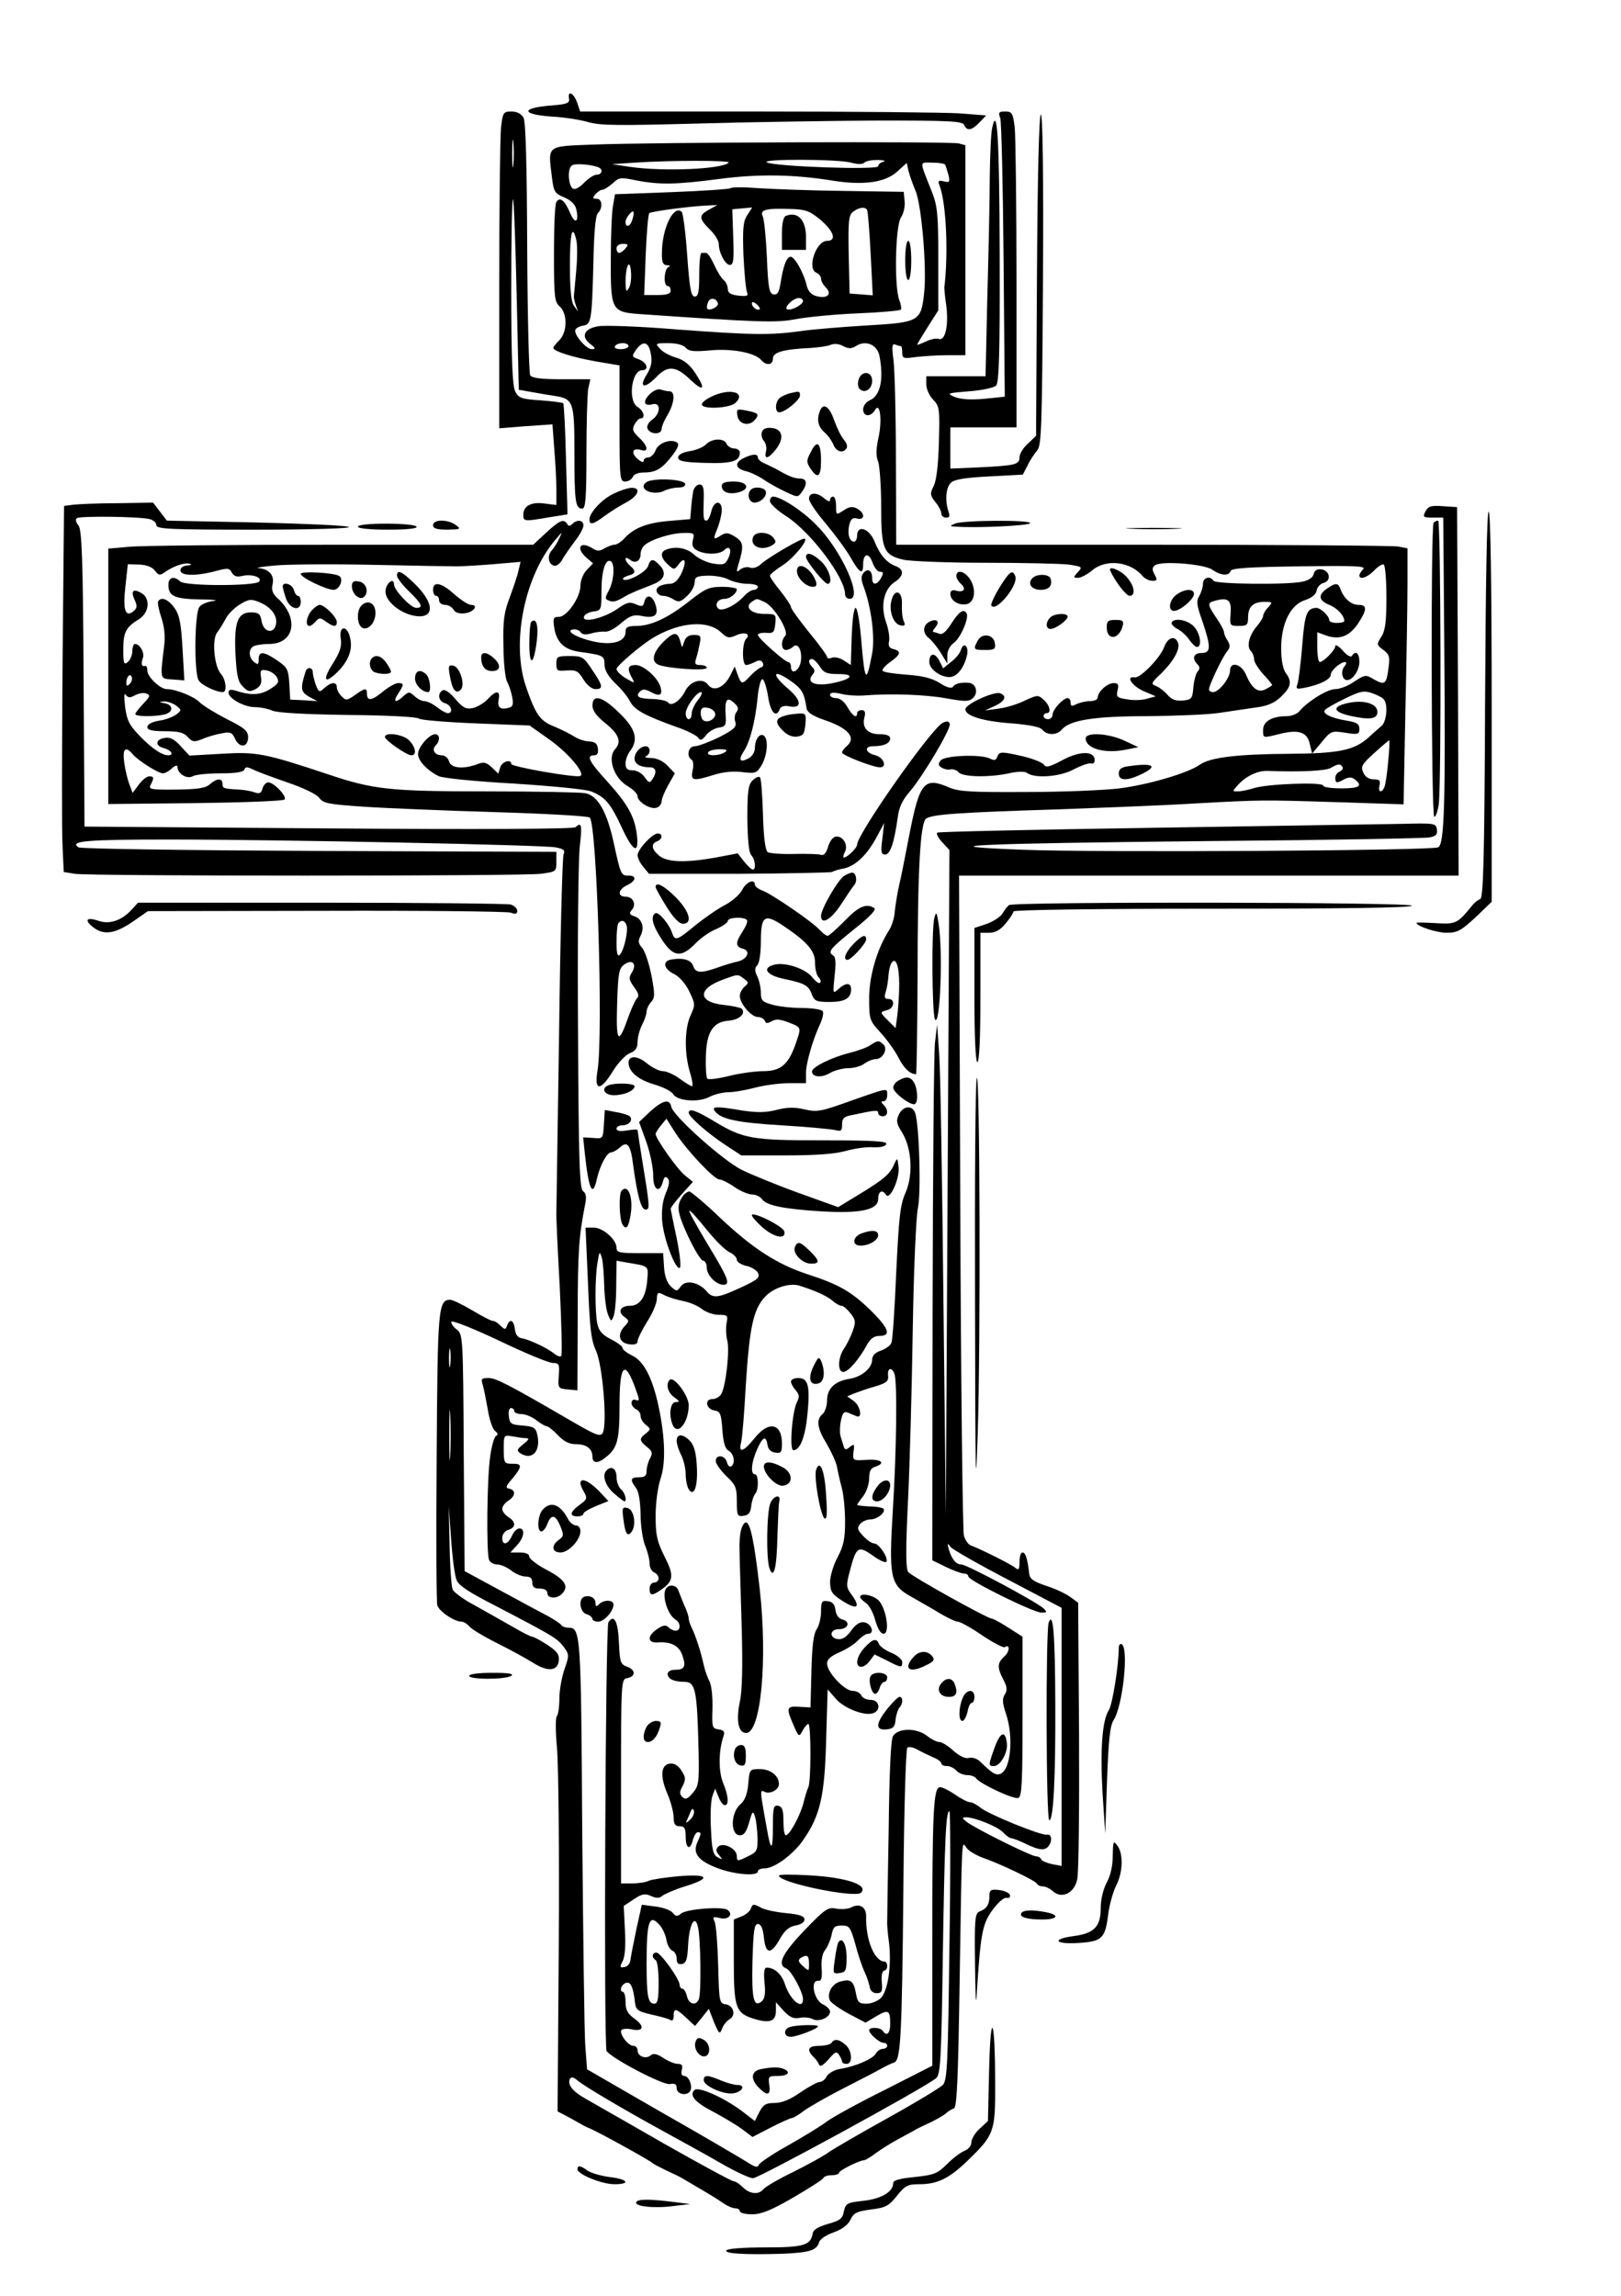 <?xml version="1.0" encoding="UTF-8" standalone="yes"?>
<svg version="1.0" xmlns="http://www.w3.org/2000/svg" width="404pt" height="572pt" viewBox="0 0 539 763" preserveAspectRatio="xMidYMid meet">
  <g transform="translate(0,763) scale(0.1,-0.1)" fill="#000000" stroke="none">
    <path d="M1892 7303 c3 -15 -7 -19 -59 -23 -103 -8 -101 -30 4 -37 37 -2 91
-10 118 -18 42 -12 103 -12 365 -5 173 5 442 9 598 10 242 0 283 -2 288 -15 9
-21 26 -18 51 9 l22 23 -91 7 c-50 3 -354 6 -675 6 l-584 0 -10 30 c-12 32
-32 42 -27 13z"/>
    <path d="M1666 7208 c-3 -29 -6 -266 -6 -527 l0 -474 88 7 89 6 6 -82 c4 -46
7 -106 7 -135 l0 -51 -40 5 c-44 6 -70 -8 -70 -38 0 -22 4 -22 85 -8 l62 10
-5 182 c-2 100 -7 184 -9 187 -3 3 -37 7 -76 10 -64 4 -73 8 -84 30 -9 18 -13
106 -13 334 0 170 2 307 6 304 3 -3 8 -147 12 -319 l7 -314 40 -7 c22 -4 57
-10 77 -13 65 -10 68 -18 68 -190 0 -161 3 -185 26 -185 11 0 14 33 14 184 0
101 3 198 6 215 l7 31 -96 0 c-66 0 -98 4 -104 13 -4 6 -9 197 -10 424 -1 282
-5 418 -12 432 -8 14 -22 21 -40 21 -27 0 -29 -3 -35 -52z m41 -125 c-2 -21
-4 -4 -4 37 0 41 2 58 4 38 2 -21 2 -55 0 -75z"/>
    <path d="M3326 7238 c4 -13 9 -226 11 -474 l4 -452 -68 -7 c-46 -4 -77 -2 -98
6 -29 12 -26 13 47 19 43 3 84 12 90 19 10 9 13 109 12 435 -1 392 -8 500 -25
421 -4 -16 -7 -91 -8 -165 0 -74 -4 -253 -8 -397 l-6 -263 -99 0 -98 0 0 -27
c0 -15 10 -38 23 -51 21 -22 22 -31 19 -140 -2 -75 -8 -127 -17 -146 -13 -26
-13 -31 5 -54 11 -13 20 -31 20 -38 0 -8 7 -14 16 -14 12 0 13 5 7 23 -11 34
-8 77 9 93 11 11 48 17 127 21 l112 6 16 31 c8 17 23 39 32 50 14 16 16 77 19
567 2 355 -1 549 -7 549 -6 0 -11 -192 -13 -534 l-3 -534 -27 -26 c-16 -14
-28 -34 -28 -45 0 -25 -14 -28 -137 -34 l-93 -4 0 68 0 69 110 0 110 0 0 473
c0 259 -3 496 -6 525 -6 47 -9 52 -32 52 -21 0 -23 -3 -16 -22z"/>
    <path d="M1970 7150 c-154 -6 -148 -1 -135 -107 6 -49 9 -55 40 -68 22 -9 37
-23 41 -39 10 -43 -3 -53 -20 -14 -18 43 -35 56 -46 37 -5 -7 -8 -84 -8 -172
0 -144 2 -160 19 -175 26 -23 26 -85 -1 -112 -11 -11 -20 -22 -20 -26 0 -11
68 -32 143 -45 l77 -13 0 -193 c0 -183 1 -193 19 -193 10 0 21 7 25 15 3 9 18
15 36 15 41 0 61 12 95 56 20 26 24 38 16 44 -22 13 -62 -2 -71 -26 -5 -13
-16 -24 -25 -24 -8 0 -15 -5 -15 -12 0 -6 -8 -3 -20 7 -23 21 -17 38 11 30 27
-9 24 13 -6 41 -21 20 -24 27 -15 44 6 11 15 20 20 20 17 0 11 25 -10 38 -33
20 -20 122 15 122 24 0 17 25 -10 36 -25 9 -25 10 -10 32 23 32 42 27 49 -13
5 -27 2 -44 -14 -70 -28 -45 -6 -48 35 -5 36 37 64 34 112 -13 43 -40 50 -30
16 22 -19 29 -38 45 -65 53 -21 6 -45 19 -54 30 -16 17 -15 18 28 18 28 0 50
-6 58 -15 10 -12 27 -14 81 -9 73 7 150 -8 170 -32 17 -20 39 -17 39 5 0 21
36 31 125 35 28 2 58 6 68 11 11 4 28 3 41 -5 18 -9 27 -9 43 1 32 20 69 4 77
-32 15 -77 4 -132 -30 -148 -14 -6 -24 -19 -24 -31 0 -25 25 -26 39 -3 17 31
25 -33 12 -91 -8 -37 -9 -61 -1 -80 5 -15 10 -83 10 -151 0 -141 8 -160 75
-175 22 -5 144 -10 271 -10 127 0 252 -3 278 -6 45 -7 46 -8 30 -25 -16 -18
-16 -19 1 -19 9 0 30 11 47 25 46 39 127 29 167 -19 8 -9 22 -16 33 -16 16 0
17 3 7 21 -9 17 -8 24 2 31 23 15 162 4 190 -15 28 -20 56 -22 61 -4 4 9 61
13 229 15 181 3 222 1 212 -9 -7 -7 -13 -17 -13 -21 0 -16 27 -7 50 17 12 13
27 22 31 19 5 -3 9 -52 9 -110 0 -81 -4 -110 -17 -130 -16 -25 -16 -27 7 -44
20 -15 22 -23 17 -59 -7 -55 -12 -59 -48 -39 -28 17 -30 16 -66 -7 -19 -14
-48 -25 -63 -25 -26 0 -91 -40 -119 -73 -7 -9 -26 -17 -42 -17 -49 0 -79 -17
-79 -45 0 -29 -2 -28 55 -14 63 16 92 6 100 -33 l8 -32 32 38 c30 37 33 38 78
31 43 -7 47 -5 47 13 0 16 -9 22 -42 27 -52 9 -81 23 -73 35 3 5 33 22 66 38
53 26 65 28 93 18 17 -6 34 -15 38 -21 14 -18 8 -74 -8 -87 -8 -7 -29 -25 -46
-41 -46 -40 -97 -51 -258 -52 -175 -1 -266 -12 -300 -36 -39 -28 -172 -67
-268 -79 -48 -6 -186 -12 -307 -12 -185 -1 -226 1 -259 15 -83 36 -98 18 -132
-155 -13 -68 -28 -145 -35 -173 -6 -27 -12 -66 -14 -86 -1 -19 -10 -47 -19
-61 -39 -60 -66 -151 -66 -225 0 -71 1 -75 39 -116 21 -23 48 -61 59 -83 18
-35 38 -54 58 -54 2 0 4 143 5 318 0 366 9 520 29 532 22 14 113 20 430 30
162 6 372 14 465 20 220 12 222 12 476 4 l216 -7 6 309 c4 170 7 361 7 425 l0
117 -31 6 c-17 3 -400 6 -850 6 l-819 0 -1 278 c0 152 -4 303 -8 335 -6 47 -5
57 7 52 7 -3 16 -5 18 -5 2 0 4 -10 4 -21 0 -20 4 -21 46 -15 26 3 73 6 105 6
l59 0 0 349 0 349 -22 6 c-27 7 -1025 4 -1218 -4z m453 -60 c-23 -22 -218 -30
-328 -14 l-60 9 75 5 c120 8 322 8 313 0z m407 0 c22 -6 38 -6 44 0 6 6 26 9
46 9 19 -1 27 -3 18 -6 -10 -2 -18 -9 -18 -15 0 -13 -347 -1 -370 13 -21 12
237 11 280 -1z m-837 -17 c13 -8 7 -23 -9 -23 -9 0 -27 -12 -41 -26 -13 -14
-29 -24 -36 -21 -17 5 -22 68 -5 78 12 8 72 2 91 -8z m1051 -76 c20 -45 38
-256 29 -338 -10 -97 -16 -100 -189 -110 -82 -5 -182 -13 -222 -19 -101 -14
-163 -13 -417 6 -121 10 -237 14 -257 10 -46 -8 -57 -34 -26 -58 18 -14 20
-18 6 -18 -19 0 -60 48 -55 64 2 6 13 12 25 14 28 4 30 16 35 204 2 106 7 162
15 170 17 17 15 48 -4 48 -14 0 -14 3 -4 15 7 8 17 15 23 15 6 0 21 10 34 21
21 20 26 21 79 10 77 -15 133 -14 277 5 129 17 249 15 377 -6 102 -16 173 -6
213 30 l32 29 6 -27 c4 -15 14 -44 23 -65z m99 86 c2 -5 7 -20 11 -35 5 -23 3
-25 -16 -20 -18 4 -20 2 -14 -14 22 -56 30 -223 16 -339 0 -5 2 -31 6 -57 9
-66 -2 -121 -24 -114 -9 3 -29 -1 -44 -9 -16 -7 -28 -12 -28 -10 0 3 16 29 35
59 l35 55 0 170 c0 150 -3 177 -21 223 -43 109 -43 98 1 98 21 0 41 -3 43 -7z
m-1227 -249 c4 -14 4 -61 0 -103 -4 -42 -7 -80 -8 -86 0 -5 3 -19 7 -30 l7
-20 -14 20 c-9 13 -13 57 -13 133 0 108 8 140 21 86z m174 -354 c0 -5 -12 -10
-26 -10 -14 0 -23 4 -19 10 3 6 15 10 26 10 10 0 19 -4 19 -10z m2526 -1379
c-3 -38 -9 -76 -12 -85 -9 -23 -23 -20 -17 4 4 16 0 20 -19 20 -16 0 -29 8
-35 23 -9 19 -5 27 36 64 25 23 48 42 50 43 2 0 1 -31 -3 -69z m-152 -20 c3
-5 -1 -11 -9 -15 -8 -3 -15 -12 -15 -21 0 -18 5 -19 31 -4 15 7 24 7 35 -2 26
-21 14 -29 -46 -29 -33 0 -60 4 -60 9 0 13 -185 6 -230 -8 -19 -6 -43 -11 -54
-11 -19 0 -19 0 0 21 27 30 67 49 101 47 108 -4 191 0 208 10 24 14 32 15 39
3z m-1474 -722 c0 -31 -3 -76 -6 -101 l-6 -45 -24 24 c-29 29 -29 29 -4 36 24
6 27 37 4 37 -12 0 -15 5 -9 23 4 12 8 36 9 52 1 17 5 36 10 44 14 23 26 -8
26 -70z"/>
    <path d="M2429 7005 c-4 -3 -92 -9 -195 -13 l-189 -7 -7 -40 c-4 -22 -7 -101
-7 -175 -1 -169 3 -176 91 -183 404 -28 459 -30 525 -17 38 7 130 16 205 19
75 3 139 9 143 12 3 4 1 18 -5 33 -17 45 -13 247 6 274 8 12 14 36 12 53 l-3
32 -195 3 c-107 1 -236 6 -285 9 -50 4 -93 4 -96 0z m-71 -71 c-35 -19 -35
-29 2 -66 17 -16 30 -38 30 -48 0 -30 22 -70 37 -70 12 0 14 18 11 93 l-3 92
33 3 33 3 -16 -25 c-14 -21 -16 -44 -13 -133 3 -60 8 -115 12 -124 5 -12 0
-14 -29 -11 -25 3 -35 9 -35 22 0 10 -6 23 -13 29 -8 6 -22 29 -32 51 -10 22
-22 40 -27 40 -4 0 -11 0 -15 0 -5 0 -8 -33 -8 -73 0 -57 -3 -72 -15 -72 -12
0 -17 26 -25 137 -5 75 -14 140 -18 144 -26 26 -65 -52 -66 -133 -1 -34 3 -43
17 -44 10 0 12 -3 5 -6 -15 -6 -18 -63 -3 -63 6 0 10 -7 10 -15 0 -11 -12 -15
-44 -15 l-44 0 5 133 c3 72 8 135 12 139 5 6 142 24 201 26 l25 1 -27 -15z
m370 -34 c45 -38 55 -70 22 -70 -37 0 -68 -94 -35 -106 8 -4 15 -12 15 -19 0
-8 7 -21 16 -30 22 -22 5 -38 -30 -29 -17 4 -28 15 -33 33 -10 45 -43 103 -56
98 -13 -4 -23 -32 -32 -90 -5 -29 -10 -37 -23 -35 -14 3 -18 21 -22 123 -3 66
-9 127 -14 137 -10 21 11 27 90 24 52 -1 66 -6 102 -36z m155 33 c3 -5 8 -70
12 -146 l7 -138 -38 3 -39 3 -3 130 c-2 113 0 131 15 142 19 15 40 17 46 6z
m-780 -31 c-6 -24 -23 -30 -23 -9 0 13 21 39 26 34 2 -2 1 -13 -3 -25z m-23
-97 c-7 -8 -16 -15 -21 -15 -5 0 -9 7 -9 15 0 9 9 15 21 15 18 0 19 -2 9 -15z
m11 -132 c-9 -15 -10 -11 -11 19 0 54 14 83 18 36 2 -21 -1 -46 -7 -55z m296
-50 c4 -11 -26 -27 -35 -19 -2 3 -2 12 2 21 6 18 27 16 33 -2z m283 7 c0 -12
-38 -32 -52 -28 -14 5 19 38 38 38 8 0 14 -4 14 -10z m-144 -27 c-7 -7 -26 7
-26 19 0 6 6 6 15 -2 9 -7 13 -15 11 -17z"/>
    <path d="M2613 6913 c-8 -3 -13 -25 -13 -59 l0 -54 40 0 40 0 0 43 c0 57 -28
86 -67 70z"/>
    <path d="M3010 6765 c0 -37 4 -65 10 -65 6 0 10 28 10 65 0 37 -4 65 -10 65
-6 0 -10 -28 -10 -65z"/>
    <path d="M2855 6369 c-4 -12 -2 -26 3 -31 17 -17 42 -1 42 27 0 32 -35 35 -45
4z"/>
    <path d="M2160 6320 c-24 -24 -19 -41 10 -33 28 7 27 -31 -1 -51 -13 -9 -19
-21 -16 -30 8 -20 47 -21 47 -1 0 8 9 29 20 47 23 39 26 78 6 78 -8 0 -21 3
-29 6 -9 3 -25 -4 -37 -16z"/>
    <path d="M2363 6311 c-18 -9 -31 -20 -29 -26 5 -16 95 -11 112 7 37 36 -22 50
-83 19z"/>
    <path d="M2625 6323 c-11 -3 -26 -10 -32 -15 -16 -13 -17 -48 -2 -48 19 0 69
41 69 56 0 15 -2 15 -35 7z"/>
    <path d="M2726 6264 c-11 -29 -6 -51 15 -70 12 -10 25 -29 30 -41 9 -24 33
-31 44 -12 4 5 0 18 -9 28 -9 10 -23 39 -32 64 -16 47 -37 61 -48 31z"/>
    <path d="M2452 6249 c4 -29 39 -37 58 -14 16 19 12 23 -29 31 -30 6 -33 5 -29
-17z"/>
    <path d="M2534 6196 c-4 -9 -1 -23 6 -31 7 -8 10 -24 7 -35 -7 -28 8 -25 33 7
28 36 23 67 -13 71 -18 2 -29 -2 -33 -12z"/>
    <path d="M2348 6154 c-9 -10 -34 -20 -55 -23 -24 -4 -38 -12 -38 -21 0 -12 18
-16 88 -18 90 -3 117 5 117 34 0 8 -9 14 -19 14 -10 0 -21 7 -25 15 -7 20 -48
19 -68 -1z"/>
    <path d="M2696 6128 c-15 -28 -15 -34 -1 -55 24 -36 35 -28 35 26 0 61 -13 72
-34 29z"/>
    <path d="M2473 6108 c-31 -15 -29 -34 5 -43 15 -3 43 -16 62 -29 19 -13 52
-31 74 -41 38 -18 39 -18 52 0 20 27 17 45 -6 45 -18 0 -37 7 -80 32 -8 4 -25
12 -37 18 -13 5 -23 14 -23 20 0 13 -18 12 -47 -2z"/>
    <path d="M2163 6033 c-13 -2 -23 -11 -23 -19 0 -19 43 -28 68 -15 12 6 33 11
47 11 17 0 25 5 23 13 -5 12 -74 19 -115 10z"/>
    <path d="M2400 6015 c0 -20 23 -29 55 -21 42 11 31 36 -15 36 -29 0 -40 -4
-40 -15z"/>
    <path d="M2305 5998 c-2 -13 -6 -39 -7 -58 l-3 -35 -70 -6 c-73 -6 -117 -23
-149 -58 -11 -12 -25 -21 -33 -21 -7 0 -22 -6 -33 -12 -16 -10 -24 -10 -40 0
-42 26 -57 1 -19 -32 l21 -18 -21 -22 c-12 -12 -21 -36 -21 -52 0 -39 -45
-104 -72 -104 -18 0 -20 -4 -15 -37 8 -48 34 -72 83 -79 80 -11 84 -13 84 -42
0 -19 12 -39 36 -63 20 -18 42 -46 49 -60 15 -29 52 -48 152 -84 36 -12 69
-29 74 -36 7 -11 13 -10 27 8 9 12 28 23 42 25 22 3 25 8 23 38 -4 55 4 66 27
45 15 -13 17 -21 9 -31 -6 -7 -8 -22 -4 -33 5 -17 -4 -25 -54 -51 -33 -16 -70
-30 -81 -30 -21 0 -29 -33 -10 -45 5 -3 7 -19 3 -35 -7 -35 0 -37 71 -15 31
10 67 13 95 9 43 -5 47 -4 64 24 19 34 23 87 6 98 -14 8 -29 -14 -29 -43 0
-12 -9 -27 -21 -33 -28 -16 -35 -6 -16 23 21 32 38 98 46 177 3 36 11 64 16
63 6 -1 14 -27 19 -58 8 -53 27 -73 39 -41 3 8 15 12 30 9 44 -9 44 18 -1 57
-57 48 -54 69 3 30 41 -28 49 -41 57 -94 2 -13 20 -25 57 -38 82 -27 110 -60
76 -88 -8 -7 -15 -16 -15 -21 0 -9 103 -49 126 -49 25 0 12 33 -15 40 -34 8
-39 30 -8 30 36 0 57 10 57 26 0 9 -12 14 -34 14 -41 0 -60 21 -52 55 5 18 2
25 -9 25 -8 0 -15 -4 -15 -10 0 -19 -15 -10 -32 20 -10 18 -25 30 -38 30 -11
0 -20 5 -20 11 0 8 12 9 38 3 20 -5 55 -7 77 -5 86 7 203 3 273 -10 63 -11 74
-11 88 2 18 18 9 48 -15 50 -27 2 -46 -3 -52 -13 -5 -7 -21 -3 -44 12 -27 17
-58 24 -111 28 -41 3 -77 8 -79 13 -3 4 8 17 25 29 35 25 38 36 11 43 -14 3
-18 11 -15 25 3 11 -1 40 -10 65 -19 55 -7 109 29 133 31 20 32 42 3 53 -30
11 -53 38 -71 84 -18 42 -57 54 -57 17 0 -11 -5 -20 -10 -20 -16 0 -23 27 -16
56 5 20 12 25 26 21 27 -7 26 19 0 33 -15 8 -26 7 -45 -6 -25 -16 -25 -16 -25
15 0 17 -4 31 -10 31 -5 0 -10 -5 -10 -12 0 -6 -7 -4 -18 5 -24 22 -52 22 -52
0 0 -10 25 -47 56 -83 30 -36 67 -86 82 -112 30 -53 42 -60 42 -24 0 38 19 41
31 7 6 -17 17 -31 25 -31 12 0 12 -4 4 -20 -14 -25 -30 -26 -30 -1 0 26 -15
34 -29 17 -8 -10 -8 -21 -1 -41 27 -70 40 -172 30 -226 -19 -101 -24 -96 -35
29 -5 68 -14 122 -20 122 -6 0 -11 -40 -13 -95 l-3 -95 -23 15 c-13 9 -31 13
-40 9 -9 -3 -16 -2 -16 3 0 5 -27 42 -60 82 -33 41 -60 78 -60 84 0 5 -16 29
-35 53 -19 23 -35 46 -35 51 0 4 19 20 43 35 37 24 89 88 71 88 -13 0 -118
-62 -141 -82 -13 -13 -29 -18 -39 -14 -9 3 -23 1 -32 -6 -13 -11 -14 -10 -8
12 20 65 19 78 -9 96 -22 14 -31 15 -46 6 -28 -18 -29 -15 -13 23 7 19 14 46
14 60 0 35 -27 32 -35 -5 -4 -16 -11 -30 -16 -30 -10 0 -11 8 -9 73 1 37 -2
47 -14 47 -9 0 -18 -10 -21 -22z m-1 -162 c-4 -18 -1 -27 14 -35 27 -15 75
-14 90 1 18 18 27 1 14 -26 -10 -22 -16 -24 -49 -19 -21 3 -49 16 -64 29 -24
23 -61 30 -93 18 -22 -8 -20 -27 5 -50 20 -18 21 -18 35 0 22 30 28 11 10 -29
-12 -24 -24 -35 -39 -35 -12 0 -28 -4 -36 -9 -16 -10 -6 -31 15 -31 8 0 23 -5
34 -12 16 -10 23 -9 45 12 14 13 25 33 25 45 0 17 6 21 41 22 23 1 54 -4 70
-12 15 -8 44 -15 64 -15 19 0 35 -4 35 -10 0 -5 -6 -10 -13 -10 -8 0 -22 -9
-33 -21 -28 -31 -74 -53 -86 -41 -13 13 -1 32 21 32 18 0 41 18 41 32 0 4 -22
8 -49 8 -43 0 -56 -6 -107 -46 -73 -58 -128 -83 -176 -84 -31 0 -38 -4 -38
-20 0 -29 -35 -43 -89 -35 -58 9 -115 37 -87 43 10 2 22 -2 26 -8 5 -9 17 -10
36 -5 16 5 37 7 47 6 10 -1 33 11 52 28 28 24 41 29 65 25 45 -10 60 0 51 32
-9 34 -30 43 -38 16 -4 -18 -8 -19 -29 -10 -20 9 -30 7 -62 -16 -46 -31 -118
-48 -110 -25 2 8 17 15 31 17 26 3 27 5 27 68 0 66 13 109 31 99 14 -9 11 -63
-6 -96 -14 -26 -14 -30 0 -35 15 -6 24 -3 55 15 8 5 26 13 40 19 14 5 38 15
53 21 36 14 44 37 22 61 -23 25 -32 25 -40 -1 -7 -21 -72 -55 -83 -44 -3 3 4
8 16 12 26 6 28 16 7 33 -8 7 -15 17 -15 22 0 6 6 5 15 -2 17 -14 35 -5 35 19
0 10 6 24 14 30 22 19 89 40 129 40 35 1 37 -1 31 -23z m239 -207 c31 -14 82
-98 68 -112 -15 -15 -14 -47 2 -47 7 0 18 5 23 10 17 17 32 -11 27 -47 -5 -33
-33 -48 -33 -18 0 8 -4 15 -9 15 -11 0 -101 80 -101 90 0 5 12 8 28 7 24 -2
27 2 30 31 3 31 2 32 -38 32 -43 0 -66 24 -39 41 17 11 14 11 42 -2z m-147
-99 c21 -20 27 -22 50 -12 29 14 52 6 35 -11 -14 -14 -14 -87 0 -87 6 0 19 5
29 10 13 7 21 7 26 -2 4 -7 2 -14 -6 -16 -8 -3 -24 -16 -37 -30 -26 -28 -28
-27 -41 8 l-9 25 -16 -32 c-21 -39 -55 -53 -73 -28 -18 24 -59 12 -76 -22 -16
-32 -46 -52 -56 -38 -4 6 -26 11 -50 12 -48 1 -61 8 -44 25 9 9 18 8 37 -2 29
-16 39 -10 31 18 -10 32 -57 72 -82 72 -26 0 -30 -11 -13 -42 11 -20 11 -20
-20 -2 -17 10 -31 24 -31 31 0 10 83 81 124 105 87 51 178 58 222 18z m330
-115 c13 -21 24 -25 62 -25 59 0 44 -18 -24 -31 -54 -10 -83 3 -63 28 9 10 9
17 1 25 -15 15 -15 28 -2 28 5 0 17 -11 26 -25z m-405 -111 c-12 -15 -21 -35
-21 -45 0 -11 -4 -19 -10 -19 -5 0 -10 8 -10 19 0 21 36 71 51 71 6 0 1 -12
-10 -26z m57 -45 c3 -17 -23 -33 -39 -23 -5 3 -9 14 -9 25 0 15 6 20 22 17 13
-2 24 -10 26 -19z m32 -129 c-20 -13 -63 -13 -55 0 3 6 21 10 38 10 24 0 28
-3 17 -10z"/>
    <path d="M2212 5503 c-39 -36 -49 -69 -25 -81 26 -13 163 -23 163 -11 0 5 -10
9 -21 9 -18 0 -20 4 -14 23 4 12 9 34 12 50 5 24 2 27 -20 27 -17 0 -27 -7
-32 -22 -7 -22 -7 -22 -12 -3 -9 35 -20 37 -51 8z"/>
    <path d="M2039 5989 c-39 -19 -79 -63 -79 -85 0 -20 12 -17 51 12 19 14 51 34
72 45 41 22 50 50 15 48 -13 -1 -39 -10 -59 -20z"/>
    <path d="M2497 6003 c-15 -14 -7 -43 12 -43 22 0 45 25 36 40 -7 11 -38 14
-48 3z"/>
    <path d="M2560 5965 c0 -8 24 -31 54 -50 81 -52 196 -204 196 -260 0 -8 7 -15
15 -15 46 0 -27 162 -111 246 -46 47 -118 94 -144 94 -5 0 -10 -7 -10 -15z"/>
    <path d="M244 5953 l-31 -4 -5 -523 c-2 -288 -3 -562 0 -609 l4 -85 37 -6 c48
-8 1482 -8 1549 0 51 7 52 7 52 40 l0 33 -788 3 c-433 2 -793 7 -801 12 -32
21 27 26 299 26 372 0 1243 -18 1287 -26 27 -5 33 -10 27 -23 -4 -9 -11 -277
-15 -596 -5 -319 -9 -587 -9 -595 -1 -8 4 -118 11 -243 6 -125 9 -231 5 -234
-3 -3 -14 0 -23 8 -24 19 -83 47 -108 51 -13 2 -21 12 -23 31 -4 30 -17 36
-26 11 -5 -14 -7 -14 -22 0 -8 9 -20 16 -26 16 -6 0 -36 16 -68 35 -32 19 -65
35 -73 35 -40 0 -42 -28 -45 -520 -2 -261 -1 -484 2 -495 5 -20 56 -55 81 -55
7 0 18 -7 26 -16 7 -9 49 -34 93 -56 44 -22 97 -51 119 -65 48 -30 81 -28 85
7 2 21 -5 31 -38 53 -23 15 -46 27 -50 27 -5 0 -35 15 -67 34 -32 18 -88 50
-124 70 -37 19 -70 44 -74 53 -4 10 -9 77 -10 148 l-3 130 8 -110 c4 -60 12
-122 18 -136 7 -19 41 -41 129 -86 192 -100 205 -108 227 -136 19 -26 19 -29
3 -75 -9 -26 -17 -70 -17 -97 0 -28 -4 -55 -9 -60 -4 -6 -4 -52 1 -105 5 -52
8 -346 6 -652 l-4 -556 31 -16 c16 -9 37 -20 45 -25 8 -5 22 -12 30 -15 27
-11 200 -106 210 -116 3 -3 23 -13 45 -24 22 -10 47 -22 55 -27 75 -44 109
-64 132 -80 15 -11 34 -19 43 -19 8 0 15 -4 15 -10 0 -5 18 -10 41 -10 30 0
63 13 137 56 53 31 99 60 100 65 2 5 15 9 28 9 13 0 24 4 24 8 0 8 69 42 84
42 4 0 22 11 39 24 18 13 50 33 72 45 22 12 47 25 55 30 8 5 33 17 55 27 22
11 45 24 52 31 7 6 18 13 25 15 10 4 14 100 19 429 8 496 6 459 23 437 7 -10
31 -24 52 -32 63 -22 179 -78 182 -87 2 -5 11 -9 20 -9 8 0 23 -7 33 -16 30
-27 72 -6 81 40 5 21 7 237 6 479 l-3 440 -26 19 c-15 11 -51 28 -80 37 -44
15 -55 23 -57 42 -5 47 -12 69 -22 69 -6 0 -10 -14 -10 -31 0 -26 -3 -29 -14
-20 -14 12 -119 64 -147 74 -9 3 -20 18 -24 34 -4 15 -10 515 -12 1111 l-4
1082 830 0 831 0 -2 613 -3 612 -47 3 c-39 3 -49 0 -58 -17 -10 -19 -8 -21 24
-21 l35 0 3 -377 c5 -576 1 -709 -20 -719 -24 -11 -1126 -18 -1382 -8 -340 13
-156 21 635 29 379 3 703 9 718 12 22 4 27 10 25 26 -3 21 -7 22 -118 19 -63
-1 -434 -7 -825 -13 -390 -6 -713 -13 -718 -16 -5 -3 2 -17 16 -32 l24 -26 -6
-1105 -6 -1105 -8 715 c-4 393 -10 760 -14 815 l-7 100 -7 -60 c-4 -33 -7
-434 -8 -891 l-1 -830 45 -22 c25 -12 52 -22 60 -22 8 0 15 -4 15 -10 0 -13
217 -120 243 -120 19 0 19 2 7 14 -22 21 -255 146 -273 146 -18 0 -32 17 -42
50 -6 22 -5 23 6 8 8 -9 94 -58 192 -109 l177 -93 0 -429 0 -429 -32 6 c-18 4
-34 11 -36 16 -2 6 -10 10 -17 10 -16 0 -201 92 -230 114 -16 12 -17 15 -4 16
29 0 107 -31 125 -51 9 -10 22 -19 27 -19 6 0 31 -10 55 -22 33 -15 49 -18 61
-11 20 13 22 49 2 45 -18 -4 -190 66 -220 89 -13 11 -29 19 -36 19 -7 0 -29
11 -49 25 -20 14 -43 25 -50 25 -22 0 -26 -74 -26 -509 l0 -417 -157 -80 c-87
-43 -174 -91 -193 -105 -19 -15 -77 -50 -128 -79 -52 -29 -96 -58 -99 -66 -4
-10 -13 -7 -41 11 -21 13 -148 88 -284 165 l-246 142 -6 81 c-3 45 -7 366 -10
713 -4 656 -5 674 -46 674 -10 0 -21 4 -24 9 -3 5 -23 18 -43 29 -21 11 -92
49 -158 85 l-120 65 -3 393 c-2 388 -3 394 -23 410 -12 9 -20 21 -18 26 2 6
74 -23 159 -63 85 -41 165 -74 178 -74 21 0 23 -4 20 -42 -3 -42 -2 -43 30
-46 l32 -3 1 243 c0 221 4 270 25 377 5 23 2 36 -7 42 -12 7 -15 101 -17 542
-2 293 1 565 6 605 8 70 6 82 -14 63 -5 -6 -314 -8 -821 -4 l-812 6 -3 492
c-2 403 -6 495 -17 509 -8 9 -11 20 -6 24 8 8 207 6 243 -3 12 -3 22 -12 22
-20 0 -13 45 -15 328 -15 181 0 320 4 312 9 -8 5 -148 11 -310 15 l-295 6 -23
30 -23 30 -117 -2 c-64 0 -131 -3 -148 -5z m1253 -2860 c-2 -16 -4 -5 -4 22 0
28 2 40 4 28 2 -13 2 -35 0 -50z m0 -300 c-2 -38 -3 -7 -3 67 0 74 1 105 3 68
2 -38 2 -98 0 -135z m1660 -1629 c-5 -392 -7 -448 -22 -464 -9 -9 -91 -59
-183 -110 -92 -51 -180 -102 -197 -114 -16 -12 -69 -41 -117 -65 -48 -23 -92
-49 -99 -57 -16 -20 -46 -17 -69 6 -11 11 -25 20 -31 20 -6 0 -111 57 -233
126 -121 70 -240 137 -262 150 -42 24 -59 47 -48 66 4 5 13 3 23 -6 20 -18
150 -95 287 -170 55 -30 140 -77 189 -105 48 -28 97 -51 109 -51 19 0 566 298
608 332 15 12 18 53 23 408 6 385 10 480 22 480 3 0 4 -201 0 -446z"/>
    <path d="M4938 5288 c-2 -517 -6 -642 -16 -646 -7 -2 -18 -11 -25 -19 -51 -63
-55 -65 -123 -61 -35 2 -64 3 -64 1 0 -11 67 -33 100 -33 36 0 48 7 96 51 l54
52 0 648 c0 414 -4 649 -10 649 -6 0 -10 -235 -12 -642z"/>
    <path d="M1440 5885 c0 -11 12 -15 48 -15 43 1 46 2 28 15 -26 20 -76 20 -76
0z"/>
    <path d="M1816 5860 l-43 -40 -639 0 c-352 0 -669 -3 -706 -7 l-68 -6 0 -424
0 -425 289 3 c159 2 293 7 297 12 10 9 -35 57 -54 57 -7 0 -16 -9 -19 -20 -4
-16 -10 -19 -27 -13 -11 4 -34 8 -51 9 -53 3 -55 4 -55 19 0 20 -19 19 -42 -1
-13 -13 -40 -17 -112 -18 -85 -1 -93 1 -85 16 12 23 11 28 -5 28 -8 0 -23 -12
-34 -27 l-21 -28 -11 29 c-6 16 -14 49 -17 73 -6 45 4 55 28 27 17 -21 85 -64
101 -64 6 0 20 7 30 17 10 9 18 11 18 5 0 -23 31 -42 50 -32 10 6 52 10 94 10
50 0 76 4 79 13 3 9 9 9 28 0 13 -7 65 -26 114 -43 53 -18 97 -39 106 -51 14
-19 31 -22 150 -30 74 -5 270 -13 437 -18 169 -5 308 -13 313 -18 24 -24 45
-721 26 -840 -12 -70 9 -71 51 -3 17 28 43 55 57 60 18 7 25 17 25 37 0 16 7
41 15 57 8 15 15 35 15 44 0 8 7 23 15 32 13 14 13 25 1 89 -8 39 -21 80 -31
91 -13 15 -14 23 -5 40 14 27 5 57 -21 65 -16 5 -18 10 -8 21 16 19 4 44 -21
44 -28 0 -25 24 5 38 30 14 33 32 6 32 -26 0 -27 2 -50 108 -23 105 -53 158
-95 166 -15 3 -163 6 -328 6 -321 0 -377 6 -528 57 -210 70 -238 75 -353 68
l-107 -6 -29 31 c-19 22 -36 31 -51 28 -33 -4 -36 -26 -6 -34 25 -6 37 -24 15
-24 -20 0 -55 23 -95 65 -34 35 -42 51 -48 96 -4 33 -3 49 2 40 8 -10 14 -11
32 -1 12 6 29 9 37 5 14 -5 12 -10 -10 -33 -15 -16 -27 -31 -27 -35 0 -9 67
-9 98 -1 29 8 29 31 0 37 -21 4 -21 4 -2 6 11 0 29 -6 40 -14 18 -15 18 -15 1
-29 -11 -8 -36 -18 -58 -21 -24 -4 -39 -12 -39 -21 0 -10 15 -14 58 -14 45 0
63 -4 76 -19 16 -17 21 -18 49 -7 18 8 47 16 65 19 28 6 34 3 44 -19 15 -31
43 -28 43 6 0 21 -12 31 -70 60 -39 20 -80 45 -92 57 -19 19 -79 43 -109 43
-21 0 -64 41 -64 61 0 10 -3 18 -7 16 -12 -3 -15 6 -8 26 7 17 -10 47 -26 47
-5 0 -9 -11 -9 -24 0 -13 -7 -29 -15 -36 -13 -11 -15 -5 -15 42 0 58 9 74 53
101 34 22 38 70 6 87 -27 15 -35 6 -21 -24 9 -19 8 -27 -4 -37 -27 -22 -36 3
-27 82 l8 74 38 -1 c24 -1 43 -8 52 -20 12 -16 17 -17 32 -6 30 21 66 33 82
29 10 -3 8 -5 -6 -6 -13 -1 -23 -7 -23 -16 0 -19 51 -20 116 -3 41 11 47 11
55 -5 7 -12 17 -15 34 -11 32 8 70 -5 56 -19 -15 -15 -247 -15 -262 1 -20 19
-39 14 -39 -11 0 -38 19 -47 105 -49 44 0 64 -3 45 -5 -19 -2 -41 -11 -47 -20
-16 -20 -18 -215 -3 -243 8 -16 58 -40 81 -40 15 0 10 42 -6 60 -23 25 -31
116 -13 138 7 9 20 30 28 45 7 15 29 37 47 48 29 18 38 19 63 9 40 -16 62 -44
58 -72 -5 -36 -41 -31 -48 7 -4 25 -10 30 -35 30 -45 0 -57 -32 -52 -139 4
-71 8 -92 25 -108 16 -17 23 -18 42 -8 16 9 21 19 18 39 -4 24 -1 27 19 23 13
-2 28 -13 34 -23 8 -16 4 -22 -23 -39 -32 -20 -63 -22 -115 -5 -17 5 -23 3
-23 -7 0 -19 52 -48 88 -48 17 0 43 -5 59 -12 18 -7 110 -12 251 -14 124 -1
228 -6 235 -12 6 -5 92 -12 190 -16 l178 -7 62 -44 c65 -45 126 -117 106 -124
-18 -6 -229 31 -229 40 0 18 -32 8 -37 -12 l-6 -20 -22 21 c-18 17 -27 19 -49
10 -46 -17 -87 -13 -93 10 -3 11 -14 20 -24 20 -23 0 -35 18 -20 33 15 15 14
37 -2 37 -20 0 -57 -43 -57 -66 0 -22 30 -54 68 -73 12 -7 124 -18 250 -25
125 -8 240 -19 257 -26 47 -18 65 -40 101 -117 38 -83 59 -95 52 -30 -7 62
-30 104 -98 179 -62 68 -72 88 -44 88 10 0 14 7 12 23 -2 16 -10 22 -28 23
-14 0 -36 7 -50 16 -14 9 -44 24 -68 34 -46 18 -61 39 -93 132 -50 146 -5 369
99 490 23 27 23 27 11 2 -6 -14 -18 -32 -26 -41 -15 -18 -8 -49 13 -49 7 0 19
10 25 23 7 12 25 38 40 58 16 20 29 44 29 53 0 18 -21 21 -37 5 -8 -8 -13 -8
-17 0 -12 18 -24 13 -70 -29z m-296 -112 c14 0 67 3 118 7 l93 8 -7 -29 c-3
-16 -17 -56 -29 -89 -19 -49 -23 -78 -21 -160 0 -55 6 -109 12 -120 6 -11 14
-34 17 -51 5 -25 2 -33 -11 -36 -28 -8 -39 1 -34 27 6 32 -8 32 -37 1 -12 -13
-35 -26 -49 -29 -22 -5 -33 1 -58 30 -18 22 -35 33 -42 29 -19 -11 -14 -37 8
-43 21 -6 28 -33 9 -33 -6 0 -22 9 -36 20 -14 11 -33 20 -41 20 -9 0 -24 7
-34 17 -17 15 -19 15 -36 0 -27 -25 -37 -21 -18 8 20 31 20 35 -1 35 -10 -1
-33 -14 -52 -30 -35 -29 -51 -31 -51 -4 0 19 -7 18 -40 -6 -26 -18 -30 -19
-44 -4 -9 8 -16 22 -16 30 0 19 -19 18 -41 -2 -17 -16 -19 -15 -29 10 -5 15
-10 34 -10 42 0 17 -19 19 -24 2 -18 -56 -16 -67 11 -83 l28 -15 -45 3 -45 2
-3 52 c-3 48 -6 55 -40 78 -45 31 -62 32 -62 4 0 -18 -2 -19 -15 -9 -20 16
-19 46 1 54 9 3 30 6 48 6 86 0 102 87 27 154 -14 13 -19 26 -15 43 8 30 -11
52 -45 55 -14 1 10 5 54 9 44 4 193 5 330 2 138 -3 261 -5 275 -5z m-1089
-391 c-8 -8 -11 -7 -11 4 0 20 13 34 18 19 3 -7 -1 -17 -7 -23z m1652 -801 c7
-18 -8 -85 -22 -99 -8 -8 -11 5 -11 44 0 31 3 59 7 62 10 11 20 8 26 -7z m18
-158 c-11 -18 -10 -24 7 -48 15 -20 18 -30 10 -38 -6 -6 -19 -35 -29 -63 -33
-94 -41 -85 -37 43 3 103 6 119 23 132 27 20 44 3 26 -26z"/>
    <path d="M1000 5723 c0 -12 85 -53 109 -53 20 0 35 36 19 46 -17 11 -128 17
-128 7z"/>
    <path d="M1320 5717 c0 -7 18 -31 40 -52 43 -42 49 -55 24 -55 -18 0 -74 59
-74 78 0 24 -25 6 -28 -20 -4 -32 44 -74 94 -84 70 -13 71 40 3 106 -43 42
-59 49 -59 27z"/>
    <path d="M1170 5682 c0 -26 27 -49 41 -35 17 17 6 48 -19 51 -16 3 -22 -2 -22
-16z"/>
    <path d="M940 5681 c0 -4 5 -22 11 -40 13 -36 49 -44 49 -11 0 11 -4 20 -9 20
-5 0 -11 9 -14 20 -5 19 -37 29 -37 11z"/>
    <path d="M1440 5670 c0 -11 5 -20 10 -20 6 0 10 -7 10 -15 0 -8 9 -15 20 -15
10 0 23 -7 28 -16 6 -10 19 -14 37 -12 30 3 48 28 21 28 -9 0 -33 16 -55 35
-43 39 -71 45 -71 15z"/>
    <path d="M1202 5618 c-18 -18 -15 -67 4 -75 22 -8 46 24 42 57 -3 28 -27 37
-46 18z"/>
    <path d="M1037 5602 c-18 -20 -23 -52 -8 -52 5 0 14 7 21 15 11 13 15 13 33 0
26 -19 37 -19 37 -2 0 16 -41 57 -57 57 -5 0 -17 -8 -26 -18z"/>
    <path d="M1133 5508 c4 -25 -2 -44 -25 -81 -35 -54 -31 -72 8 -36 40 37 57 77
49 115 -8 47 -39 48 -32 2z"/>
    <path d="M1600 5446 c0 -30 13 -46 36 -46 29 0 31 20 6 43 -23 21 -42 22 -42
3z"/>
    <path d="M1237 5443 c-13 -12 -7 -41 9 -47 22 -8 54 -7 54 2 0 4 -7 18 -16 30
-15 22 -35 28 -47 15z"/>
    <path d="M1496 5383 c8 -46 20 -61 36 -45 16 16 -3 76 -25 80 -16 3 -17 -1
-11 -35z"/>
    <path d="M1380 5375 c0 -21 24 -45 44 -45 11 0 6 46 -6 58 -20 20 -38 14 -38
-13z"/>
    <path d="M3175 5890 c-18 -8 -18 -9 5 -10 64 -5 236 3 245 11 12 12 -223 11
-250 -1z"/>
    <path d="M4767 5893 c-10 -10 -8 -971 2 -977 4 -3 11 15 15 41 9 69 7 943 -2
943 -5 0 -12 -3 -15 -7z"/>
    <path d="M1190 5880 c0 -6 40 -10 101 -10 64 0 98 4 94 10 -3 6 -48 10 -101
10 -56 0 -94 -4 -94 -10z"/>
    <path d="M3763 5873 c43 -2 110 -2 150 0 40 1 5 3 -78 3 -82 0 -115 -2 -72 -3z"/>
    <path d="M2504 5845 c-12 -31 30 -48 65 -26 12 8 12 12 2 25 -17 20 -60 21
-67 1z"/>
    <path d="M2680 5779 c0 -13 61 -89 72 -89 19 0 6 48 -20 73 -29 28 -52 35 -52
16z"/>
    <path d="M2650 5732 c0 -23 30 -52 53 -52 11 0 14 5 10 18 -16 45 -63 70 -63
34z"/>
    <path d="M3692 5733 c17 -37 53 -83 64 -83 22 0 16 35 -11 64 -21 23 -62 38
-53 19z"/>
    <path d="M4368 5722 c-3 -12 -18 -21 -38 -25 -52 -11 -288 -8 -295 3 -11 18
-35 11 -35 -10 0 -11 -6 -29 -12 -40 -11 -17 -9 -31 10 -84 29 -86 29 -106 -3
-106 -26 0 -33 -18 -13 -38 8 -8 8 -15 0 -24 -6 -7 -12 -31 -14 -53 -3 -37 -6
-40 -35 -43 -23 -2 -37 3 -50 18 -10 12 -27 25 -38 30 -19 7 -18 10 15 41 42
41 65 82 57 103 -10 26 -34 18 -46 -14 -12 -35 -80 -105 -98 -101 -31 5 -9
-28 28 -45 l42 -18 -29 -8 c-16 -5 -46 -6 -66 -2 -34 5 -37 8 -32 30 5 19 2
24 -13 24 -21 0 -53 -29 -53 -48 0 -7 -12 -12 -26 -12 -14 0 -34 -5 -45 -10
-15 -8 -19 -7 -19 5 0 8 -4 15 -10 15 -15 0 -50 -38 -50 -55 0 -8 -7 -15 -15
-15 -8 0 -15 5 -15 10 0 6 5 10 10 10 17 0 11 26 -10 45 -18 16 -21 16 -62 -3
-24 -12 -63 -24 -88 -27 l-45 -6 33 15 c34 16 41 33 18 42 -20 8 -116 -36
-116 -53 0 -22 57 -40 155 -47 60 -5 94 -12 101 -21 15 -19 48 -19 64 0 27 32
108 45 284 45 94 1 203 5 241 11 39 6 94 14 122 18 38 5 61 15 83 36 33 32 37
50 15 79 -9 13 -15 43 -15 81 0 83 31 146 80 161 23 8 36 19 38 32 2 11 12 22
23 25 27 7 21 41 -7 45 -14 2 -23 -3 -26 -16z m-276 -129 c-3 -42 -3 -43 27
-43 27 0 31 3 31 28 0 36 17 52 54 52 28 0 28 -1 13 -18 -10 -10 -17 -23 -17
-29 0 -5 -9 -20 -20 -33 -26 -30 -36 -68 -21 -83 6 -6 11 -19 11 -28 0 -9 14
-31 30 -49 17 -18 30 -34 30 -36 0 -2 -9 -8 -21 -14 -25 -14 -46 1 -66 48 -15
36 -53 46 -53 13 0 -24 -37 -71 -56 -71 -8 0 -14 4 -14 9 0 14 45 108 60 126
11 13 11 21 2 36 -7 10 -12 23 -12 28 0 6 -11 27 -25 47 -30 44 -31 51 -7 57
45 13 57 4 54 -40z"/>
    <path d="M3180 5716 c0 -7 7 -19 15 -26 19 -16 10 -30 -15 -23 -13 4 -20 0
-20 -10 0 -22 26 -39 52 -35 29 4 36 49 13 84 -17 26 -45 33 -45 10z"/>
    <path d="M3323 5677 c-17 -28 -29 -55 -27 -59 15 -25 91 68 80 97 -9 24 -19
17 -53 -38z"/>
    <path d="M3433 5709 c-18 -18 -3 -39 27 -39 28 0 41 14 33 38 -6 15 -45 16
-60 1z"/>
    <path d="M4412 5674 c-30 -21 -28 -39 8 -54 27 -11 50 -36 50 -54 0 -3 -11 -6
-25 -6 -14 0 -25 4 -25 9 0 14 -29 41 -43 41 -32 -1 -39 -20 -47 -126 -5 -60
-12 -117 -16 -128 -6 -16 -3 -17 27 -11 49 10 84 28 84 43 0 14 32 42 48 42 5
0 4 -7 -3 -15 -13 -16 -7 -45 9 -45 19 0 41 32 41 61 0 29 -13 39 -25 19 -3
-5 -17 2 -30 18 -14 15 -25 22 -25 15 0 -13 -39 -53 -52 -53 -4 0 -8 22 -8 49
l0 50 30 -11 c44 -15 76 -3 105 39 31 47 32 63 2 63 -25 0 -49 22 -60 53 -8
21 -16 21 -45 1z"/>
    <path d="M3912 5654 c-24 -17 -30 -54 -8 -54 20 0 66 39 66 56 0 19 -30 18
-58 -2z"/>
    <path d="M2964 5634 c-9 -35 7 -78 30 -82 15 -3 17 0 11 14 -5 11 -7 36 -6 57
2 44 -25 53 -35 11z"/>
    <path d="M526 5632 c-3 -5 2 -28 10 -53 10 -29 14 -61 10 -94 -14 -116 -15
-110 28 -113 l39 -3 -6 105 c-5 86 -10 112 -27 136 -21 29 -44 38 -54 22z"/>
    <path d="M3164 5559 c-17 -27 -30 -39 -40 -35 -9 3 -18 6 -21 6 -3 0 0 7 7 15
15 18 7 30 -15 21 -26 -10 -30 -38 -7 -56 11 -9 30 -32 41 -51 l21 -34 0 27
c0 16 9 33 22 42 22 16 51 83 42 98 -10 16 -24 7 -50 -33z"/>
    <path d="M3492 5578 c-16 -16 -15 -38 1 -38 17 0 57 29 57 41 0 13 -44 11 -58
-3z"/>
    <path d="M1766 5563 c-3 -3 -6 -36 -6 -72 0 -78 15 -72 25 10 6 52 -2 79 -19
62z"/>
    <path d="M3680 5546 c0 -46 41 -42 53 4 4 17 0 20 -24 20 -24 0 -29 -4 -29
-24z"/>
    <path d="M3896 5562 c-3 -5 6 -15 19 -22 14 -7 32 -24 40 -37 9 -12 20 -23 25
-23 18 0 11 46 -10 68 -21 22 -64 30 -74 14z"/>
    <path d="M3251 5501 c-16 -29 -14 -31 25 -31 31 0 35 3 32 23 -4 29 -43 35
-57 8z"/>
    <path d="M3195 5470 c-3 -11 -18 -29 -33 -40 l-26 -21 -13 26 c-15 28 -33 25
-33 -5 0 -23 36 -50 67 -50 24 0 48 29 58 71 8 31 -11 49 -20 19z"/>
    <path d="M1850 5424 c0 -23 3 -25 35 -22 31 2 38 -2 55 -30 12 -19 28 -32 40
-32 27 0 25 11 -11 64 -28 43 -33 46 -75 46 -41 0 -44 -2 -44 -26z"/>
    <path d="M1970 5285 c0 -16 13 -34 40 -56 48 -38 58 -64 35 -89 -26 -29 -4
-95 41 -122 19 -11 34 -26 34 -34 0 -19 44 -46 64 -38 9 3 16 13 16 21 0 8 10
33 22 54 l22 39 -24 25 c-15 16 -35 25 -54 26 -17 0 -25 3 -18 6 16 6 16 33
-1 33 -18 0 -37 -21 -37 -41 0 -18 19 -29 51 -29 21 0 24 -17 8 -40 -8 -13
-12 -12 -26 8 -8 12 -26 22 -39 22 -18 0 -24 5 -24 23 0 12 7 31 15 41 29 38
19 74 -36 127 -56 55 -89 64 -89 24z"/>
    <path d="M4471 5291 c-44 -12 -34 -29 24 -41 61 -13 85 -9 85 14 0 30 -52 43
-109 27z"/>
    <path d="M2615 5253 c-36 -9 -40 -22 -15 -48 16 -17 33 -25 50 -23 21 3 25 9
28 41 3 33 1 37 -20 36 -13 -1 -32 -3 -43 -6z"/>
    <path d="M3135 5228 c-37 -17 -285 -370 -285 -405 0 -11 -33 -43 -44 -43 -4 0
-2 8 3 18 12 22 -4 52 -27 52 -11 0 -21 -12 -28 -32 -6 -22 -14 -32 -24 -29
-8 3 -49 4 -90 3 -41 -1 -81 2 -87 6 -8 5 -14 47 -16 125 -2 64 -6 120 -10
124 -4 4 -15 -1 -25 -11 -14 -14 -17 -36 -17 -126 1 -72 5 -114 13 -122 13
-13 17 -48 5 -48 -4 0 -17 12 -29 27 l-21 27 -74 -14 c-100 -18 -162 -16 -188
7 -25 21 -27 39 -6 47 18 7 20 26 2 26 -18 0 -67 -53 -67 -72 0 -9 8 -26 19
-39 l19 -23 300 0 c165 1 303 4 308 6 5 3 23 9 41 12 39 9 77 46 109 106 l24
45 -6 -52 c-6 -44 -4 -53 9 -53 17 0 30 38 42 123 4 34 16 59 39 85 44 51 138
209 134 226 -2 9 -9 11 -23 4z"/>
    <path d="M1280 5181 c0 -11 72 -61 88 -61 19 0 14 28 -8 50 -20 20 -80 28 -80
11z"/>
    <path d="M3610 5176 c0 -33 61 -51 130 -38 l45 9 -45 21 c-52 25 -130 30 -130
8z"/>
    <path d="M3316 5115 c-4 -12 -10 -13 -24 -6 -29 15 -149 11 -164 -6 -9 -12 -9
-16 3 -24 8 -5 21 -8 29 -6 9 2 21 -2 28 -10 15 -16 107 -17 171 -2 25 5 48 6
55 1 25 -20 110 -14 156 11 25 13 51 22 58 20 6 -3 12 2 12 11 0 31 -50 31
-107 0 -43 -23 -56 -26 -62 -15 -5 7 -35 19 -67 27 -75 17 -81 17 -88 -1z"/>
    <path d="M3748 5083 c-20 -3 -28 -10 -28 -24 0 -24 27 -25 75 -2 59 28 39 39
-47 26z"/>
    <path d="M2808 4720 c-21 -12 -78 -111 -78 -134 0 -32 34 -12 67 39 18 28 37
56 43 63 12 13 7 42 -7 42 -4 0 -16 -5 -25 -10z"/>
    <path d="M2468 4673 c-7 -15 -33 -38 -58 -51 -25 -13 -69 -44 -99 -68 -60 -50
-67 -52 -76 -25 -9 29 -45 72 -56 66 -17 -11 -9 -41 22 -88 38 -58 64 -61 111
-13 18 19 50 41 71 49 20 9 37 21 37 26 0 13 56 15 64 3 3 -5 -4 -21 -15 -38
-24 -37 -24 -50 1 -57 28 -7 15 -36 -19 -43 -14 -3 -44 -12 -66 -20 -54 -19
-72 -18 -80 5 -6 21 -34 29 -73 22 -31 -5 -25 -32 11 -49 16 -8 37 -32 49 -57
20 -41 20 -45 5 -78 -21 -43 -22 -128 -3 -190 8 -26 11 -47 7 -47 -4 0 -22 11
-41 25 -19 14 -44 25 -56 25 -12 0 -36 12 -53 26 -31 26 -61 27 -61 2 0 -30
33 -57 85 -72 30 -9 58 -23 63 -32 13 -23 83 -29 120 -10 17 9 46 16 64 16 18
0 58 7 88 15 30 8 81 15 113 15 l57 0 0 33 c0 34 22 110 47 164 8 17 12 36 9
42 -4 6 -35 11 -69 11 -34 0 -79 5 -99 11 -33 9 -38 14 -38 39 0 16 -5 41 -12
55 -9 19 -9 28 0 37 7 7 12 41 12 80 0 83 12 92 69 55 84 -56 111 -86 111
-126 0 -20 5 -42 12 -49 6 -6 9 -15 5 -18 -4 -4 -15 4 -26 18 -23 29 -90 51
-126 42 -44 -11 -26 -36 35 -48 66 -14 79 -21 90 -52 8 -21 16 -24 58 -24 51
0 72 12 72 42 0 23 -18 23 -42 1 -19 -17 -19 -16 -13 43 5 41 4 64 -4 68 -20
13 -12 22 68 87 52 41 76 66 68 71 -26 17 -52 6 -98 -42 -27 -27 -52 -50 -57
-50 -5 0 -17 9 -27 20 -23 26 -156 117 -189 130 -14 5 -26 14 -26 20 0 21 -29
9 -42 -17z m6 -296 c16 -12 16 -14 2 -26 -9 -8 -16 -21 -16 -31 0 -25 38 -70
60 -70 10 0 20 -6 23 -12 3 -10 9 -10 23 -2 14 8 28 7 56 -4 44 -17 43 -15 23
-73 -24 -68 -50 -89 -107 -89 -27 0 -78 -7 -114 -16 -36 -9 -68 -13 -72 -9 -4
4 -6 36 -5 72 2 83 23 117 77 121 35 3 57 24 42 40 -4 3 -30 9 -58 12 -89 9
-90 54 -2 85 49 18 47 18 68 2z"/>
    <path d="M2180 4682 c0 -4 16 -33 36 -65 23 -37 42 -57 55 -57 33 0 22 41 -23
87 -39 39 -68 55 -68 35z"/>
    <path d="M436 4605 c-33 -35 -73 -48 -109 -35 -39 13 -48 3 -18 -21 35 -28 72
-23 131 17 l52 36 592 1 c325 1 601 -2 614 -6 16 -6 22 -5 22 6 0 8 -10 17
-22 21 -13 3 -297 6 -631 6 l-608 0 -23 -25z"/>
    <path d="M3355 4622 c-5 -4 -15 -16 -21 -27 -6 -11 -30 -27 -52 -35 l-42 -14
0 -223 c0 -142 4 -223 10 -223 6 0 10 78 10 215 l0 215 29 0 c20 0 37 9 55 31
14 17 26 35 26 40 0 5 263 9 659 9 429 0 662 3 666 10 7 12 -1324 14 -1340 2z"/>
    <path d="M3107 4580 c-10 -35 -8 -322 2 -338 17 -27 27 225 12 318 -6 39 -8
42 -14 20z"/>
    <path d="M2837 4492 c-26 -27 -35 -52 -19 -52 12 0 62 54 62 68 0 19 -14 14
-43 -16z"/>
    <path d="M2895 4157 c-11 -8 -42 -19 -69 -26 -58 -14 -126 -47 -126 -62 0 -19
32 -22 60 -5 16 9 43 16 62 16 18 0 42 7 52 15 11 8 28 15 38 15 23 0 41 33
26 48 -15 15 -19 15 -43 -1z"/>
    <path d="M3248 4047 c-5 -10 -7 -339 -6 -730 1 -605 2 -673 9 -452 10 307 7
1208 -3 1182z"/>
    <path d="M2988 4039 c-10 -5 -18 -16 -18 -24 0 -15 51 -55 69 -55 14 0 14 45
1 71 -12 21 -26 23 -52 8z"/>
    <path d="M2023 4023 c-26 -10 -13 -33 18 -33 34 0 69 15 69 30 0 10 -65 12
-87 3z"/>
    <path d="M2828 3971 c-98 -35 -111 -38 -153 -28 -34 8 -59 7 -94 -2 -35 -9
-64 -9 -112 -2 -81 14 -102 14 -94 1 18 -29 72 -41 223 -50 86 -5 167 -13 180
-16 19 -5 22 -2 22 19 0 19 6 26 28 30 84 18 92 19 92 8 0 -6 7 -11 15 -11 18
0 20 21 3 38 -9 9 -9 12 0 12 7 0 12 9 12 20 0 25 6 26 -122 -19z"/>
    <path d="M2162 3936 l-37 -35 24 -66 c13 -37 23 -87 23 -111 -1 -48 21 -63 32
-22 4 16 8 20 16 12 7 -7 6 -22 -6 -49 -11 -27 -15 -58 -12 -95 5 -59 46 -166
59 -153 4 4 -1 49 -11 98 -11 50 -19 93 -20 97 0 5 17 26 37 49 l37 41 -27 22
c-25 20 -97 122 -97 137 0 4 8 17 18 29 l18 22 31 -49 c39 -59 128 -153 145
-153 8 0 30 -11 50 -25 20 -14 47 -25 59 -25 12 0 27 -7 33 -16 16 -21 72 -32
196 -40 132 -8 190 5 190 41 0 26 14 33 26 14 12 -20 45 51 42 90 -4 35 -4 35
-15 11 -14 -32 -33 -49 -117 -100 l-69 -42 -131 47 c-72 26 -157 61 -190 77
-63 32 -229 180 -234 210 -5 27 -28 22 -70 -16z"/>
    <path d="M2989 3926 c-10 -20 -8 -31 10 -59 33 -53 38 -142 12 -201 -18 -41
-22 -80 -31 -266 -5 -120 -12 -225 -16 -233 -3 -9 -19 -20 -35 -26 -19 -6 -29
-17 -29 -30 0 -28 -35 -58 -77 -64 -48 -8 -73 -33 -73 -72 0 -18 -7 -38 -15
-45 -22 -18 -18 -47 14 -99 15 -26 31 -60 34 -76 3 -17 10 -48 16 -70 6 -22
11 -72 11 -112 0 -58 -5 -81 -25 -119 -14 -26 -25 -63 -25 -83 1 -31 6 -40 43
-63 47 -30 60 -21 29 21 -19 26 -19 31 -6 80 21 81 28 85 77 50 24 -17 43 -25
45 -19 5 15 -26 60 -41 60 -8 0 -24 11 -37 25 -19 20 -21 27 -10 40 7 8 23 15
35 15 23 0 53 26 42 36 -3 3 -24 7 -46 7 -23 1 -41 4 -41 5 0 2 9 15 20 29 11
14 20 41 20 59 0 24 5 34 20 39 37 12 20 26 -27 23 -48 -3 -48 -3 -45 27 4 26
2 27 -12 16 -13 -11 -17 -11 -21 3 -3 9 -7 23 -10 32 -3 9 -3 32 1 51 5 26 10
33 23 28 9 -4 22 -9 29 -12 21 -9 13 35 -10 51 l-21 15 24 10 c13 5 44 16 69
23 37 11 45 17 43 36 -3 25 12 30 21 6 10 -25 7 -253 -5 -449 -14 -227 -9
-253 59 -291 26 -15 69 -39 95 -55 27 -16 54 -29 62 -29 7 0 44 -20 80 -45 37
-25 71 -42 75 -40 19 12 18 -14 0 -30 -24 -22 -25 -37 -4 -77 13 -25 14 -36 5
-50 -9 -14 -8 -29 4 -64 26 -78 16 -187 -19 -200 -15 -6 -28 3 -66 40 -11 11
-27 16 -39 13 -12 -3 -30 6 -51 24 -17 16 -38 29 -47 29 -8 0 -26 9 -40 20
-35 28 -98 27 -114 -1 -7 -13 -12 -122 -14 -307 -3 -158 -5 -296 -5 -307 -1
-11 2 -43 6 -72 9 -73 -3 -160 -27 -184 -10 -10 -32 -19 -48 -19 -25 0 -30 5
-35 35 -8 41 -17 48 -51 39 -29 -7 -47 -41 -35 -64 5 -8 33 -28 63 -44 l55
-29 35 21 c41 24 47 21 47 -25 0 -32 -12 -43 -25 -23 -7 12 -45 13 -45 2 0
-12 34 -42 48 -42 7 0 12 -4 12 -10 0 -5 -7 -10 -15 -10 -7 0 -18 -7 -23 -16
-10 -18 -69 -43 -120 -51 -18 -3 -37 -14 -43 -24 -5 -11 -16 -19 -23 -19 -8 0
-37 -16 -65 -35 -34 -24 -62 -35 -86 -35 -28 0 -37 -5 -50 -30 l-15 -30 -43
33 c-60 45 -145 83 -158 70 -18 -18 2 -41 64 -73 34 -18 77 -44 96 -58 l33
-25 62 32 c33 17 65 31 69 31 5 0 23 11 40 24 18 13 77 47 132 75 55 28 111
57 125 65 14 8 32 17 42 20 23 7 27 73 32 595 2 244 8 447 13 452 4 4 19 2 33
-6 14 -8 37 -19 53 -26 15 -6 27 -15 27 -20 0 -5 8 -9 19 -9 10 0 24 -7 31
-15 7 -8 23 -15 36 -15 12 0 26 -5 29 -10 11 -18 126 -72 141 -66 12 4 14 53
14 271 l0 265 -47 30 c-26 17 -51 30 -55 30 -14 0 -266 140 -278 155 -8 10 -9
69 -1 232 6 120 13 377 16 572 3 196 11 376 17 405 11 51 5 267 -8 314 -8 30
-41 28 -55 -2z"/>
    <path d="M2008 3893 c-3 -48 -3 -48 -36 -45 l-33 2 6 -57 c13 -119 26 -145 40
-80 10 44 33 87 47 87 6 0 20 8 30 17 24 22 35 8 43 -57 14 -104 27 -150 41
-150 16 0 15 7 -12 173 -8 48 -14 89 -14 91 0 3 -16 2 -35 -1 -23 -4 -35 -2
-35 6 0 6 9 11 19 11 23 0 37 18 25 30 -5 4 -26 11 -46 14 l-37 7 -3 -48z"/>
    <path d="M2290 3932 c0 -13 61 -67 120 -106 l55 -36 148 0 c103 0 165 5 200
15 29 8 70 14 91 12 24 -1 41 3 43 11 4 9 -42 12 -210 12 -238 0 -265 5 -362
63 -59 36 -85 45 -85 29z"/>
    <path d="M2067 3673 c-10 -10 -8 -96 3 -113 12 -19 20 -10 27 33 9 57 -8 103
-30 80z"/>
    <path d="M2273 3658 c-25 -33 -23 -54 14 -135 21 -45 44 -83 51 -83 6 0 12
-10 12 -23 0 -25 31 -57 55 -57 25 0 17 21 -51 133 -36 60 -64 110 -62 113 3
2 28 -26 57 -62 29 -36 63 -70 77 -76 13 -6 24 -17 24 -25 0 -7 14 -16 30 -20
17 -3 35 -14 40 -23 8 -16 0 -23 -56 -49 -78 -36 -94 -38 -116 -11 -26 29 -68
37 -84 15 -13 -18 -14 -18 -33 -1 -13 12 -21 34 -23 65 l-3 46 -78 0 c-67 0
-77 2 -77 18 0 27 -45 67 -76 67 l-27 0 8 -182 c6 -152 10 -191 27 -228 22
-49 38 -244 22 -273 -8 -13 -23 -7 -99 37 -215 125 -256 146 -281 146 -23 0
-25 -3 -19 -22 4 -13 11 -50 17 -83 5 -33 16 -65 24 -71 10 -8 11 -13 4 -16
-6 -2 -15 -32 -20 -68 -11 -73 -13 -320 -4 -344 3 -9 16 -16 28 -16 11 0 32
-9 46 -20 14 -11 35 -20 48 -20 15 0 22 -6 22 -20 0 -15 7 -20 25 -20 16 0 25
-6 25 -15 0 -18 31 -20 48 -3 25 25 12 47 -48 79 -33 17 -60 38 -60 45 0 9
-12 14 -32 14 l-31 0 21 23 c25 26 29 57 9 57 -8 0 -19 -11 -25 -25 -14 -30
-32 -33 -32 -6 0 11 9 23 20 26 26 8 26 27 0 43 -11 7 -20 19 -20 27 0 8 9 20
20 27 24 15 26 35 4 40 -14 2 -13 8 10 34 33 40 33 50 -1 49 -26 0 -28 2 -28
48 0 48 0 48 29 43 16 -3 36 -6 45 -6 12 0 10 -5 -9 -20 -21 -17 -23 -21 -10
-30 40 -26 70 8 56 64 -5 21 -13 25 -49 28 -38 3 -42 6 -45 31 -2 15 1 27 7
27 6 0 11 -4 11 -10 0 -5 11 -10 24 -10 13 0 35 -9 49 -20 14 -11 29 -20 34
-20 5 0 22 -13 38 -30 20 -21 38 -30 60 -30 35 0 55 -15 55 -42 0 -23 19 -23
46 0 37 29 44 57 44 171 0 138 18 155 54 53 13 -35 13 -40 0 -35 -8 3 -14 -1
-14 -10 0 -8 7 -17 15 -21 8 -3 15 -13 15 -22 0 -9 8 -23 18 -30 16 -13 16
-15 0 -28 -23 -17 -23 -24 3 -45 18 -14 20 -21 10 -39 -6 -11 -11 -30 -11 -41
0 -16 -6 -21 -25 -21 -29 0 -31 -8 -10 -36 9 -12 14 -43 15 -87 0 -37 7 -84
15 -104 8 -19 15 -46 15 -60 0 -13 7 -26 15 -29 8 -4 15 -12 15 -20 0 -8 -7
-14 -15 -14 -8 0 -15 -9 -15 -20 0 -24 8 -25 38 -4 42 29 44 47 12 110 -25 50
-30 71 -30 135 0 43 7 95 16 123 18 52 16 136 -6 241 -20 94 -49 151 -87 169
-18 9 -33 20 -33 26 0 5 -17 18 -39 29 -29 15 -40 28 -45 52 -8 41 -8 153 1
204 6 36 7 38 14 15 4 -14 7 -55 8 -92 1 -37 6 -79 12 -95 10 -26 12 -27 19
-8 5 11 9 57 9 102 l1 83 33 -6 c77 -13 73 -9 69 -61 -5 -54 -24 -83 -58 -83
-31 0 -41 -20 -19 -36 18 -13 18 -15 1 -33 -25 -27 -17 -55 17 -59 18 -2 27 1
27 10 0 8 14 36 31 64 18 27 32 61 33 75 1 25 3 26 26 14 14 -7 41 -15 61 -19
21 -4 48 -15 62 -26 14 -11 39 -20 57 -20 29 0 31 -2 26 -27 -3 -16 -2 -41 2
-57 9 -33 -4 -149 -19 -178 -5 -10 -19 -18 -30 -18 -28 0 -21 -34 7 -38 19 -3
22 -11 26 -64 3 -43 9 -63 21 -70 18 -10 23 -43 8 -52 -5 -3 -11 3 -14 14 -6
24 -37 27 -37 4 0 -9 16 -31 35 -50 31 -29 35 -38 35 -84 0 -48 2 -51 23 -48
16 2 23 11 25 33 2 17 8 34 13 40 12 12 12 65 -1 65 -15 0 -12 39 7 82 19 43
30 48 35 16 2 -15 11 -24 26 -26 19 -3 22 1 22 30 0 68 -44 77 -91 18 -37 -46
-54 -51 -45 -15 4 14 11 101 16 193 12 190 25 251 64 292 27 30 82 47 114 37
54 -17 93 -35 110 -50 10 -9 24 -17 30 -17 6 0 19 -11 30 -25 17 -21 18 -29 8
-57 -6 -18 -19 -44 -28 -58 -22 -30 -24 -80 -4 -80 16 0 52 41 78 89 12 22 24
31 43 31 40 0 30 26 -32 87 -65 62 -104 84 -208 118 -101 33 -183 86 -291 188
-50 48 -97 87 -102 87 -5 0 -14 -6 -19 -12z"/>
    <path d="M2500 3591 c0 -5 16 -23 35 -40 39 -34 79 -42 73 -14 -3 17 -108 69
-108 54z"/>
    <path d="M2863 3530 c-29 -12 -30 -40 -2 -40 29 0 59 18 59 35 0 17 -23 18
-57 5z"/>
    <path d="M2643 3485 c-8 -21 25 -55 54 -55 30 0 29 10 -5 43 -32 31 -40 33
-49 12z"/>
    <path d="M2704 3087 c-19 -40 -10 -65 20 -54 17 7 20 39 7 72 -8 18 -10 16
-27 -18z"/>
    <path d="M2227 3044 c-14 -14 -7 -43 15 -58 18 -13 19 -16 5 -16 -18 0 -24
-41 -11 -74 16 -41 54 5 54 64 0 31 -49 97 -63 84z"/>
    <path d="M2630 3038 c0 -6 7 -19 16 -29 12 -14 13 -22 4 -39 -16 -31 -26 -160
-12 -160 23 0 40 46 47 121 9 94 2 119 -31 119 -13 0 -24 -5 -24 -12z"/>
    <path d="M2250 2841 c0 -10 7 -32 15 -47 8 -16 15 -45 15 -64 0 -19 5 -42 10
-50 18 -27 31 10 27 77 -2 43 -9 68 -21 82 -24 26 -46 27 -46 2z"/>
    <path d="M2540 2756 c0 -25 41 -67 64 -64 35 5 33 44 -3 62 -37 20 -61 20 -61
2z"/>
    <path d="M2714 2746 c-9 -23 14 -154 28 -163 8 -4 9 19 5 77 -5 83 -20 120
-33 86z"/>
    <path d="M2017 2743 c-16 -15 -5 -51 24 -76 17 -15 33 -27 35 -27 10 0 2 29
-11 40 -8 7 -15 25 -15 41 0 27 -17 39 -33 22z"/>
    <path d="M1930 2700 c0 -6 6 -19 13 -31 10 -18 9 -23 -15 -40 -33 -24 -36 -39
-8 -39 11 0 20 4 20 9 0 5 19 16 41 25 l42 17 -33 35 c-33 33 -60 44 -60 24z"/>
    <path d="M2916 2688 c-21 -29 -20 -48 0 -48 20 0 43 28 44 53 0 24 -26 21 -44
-5z"/>
    <path d="M2562 2635 c-13 -28 -15 -188 -3 -219 14 -37 24 4 26 108 2 56 4 107
6 115 7 25 -17 22 -29 -4z"/>
    <path d="M1806 2614 c-18 -17 -22 -74 -6 -74 6 0 15 11 20 25 13 34 27 31 43
-7 12 -30 12 -34 -5 -46 -26 -19 -23 -42 6 -42 27 0 66 42 66 71 0 11 -7 19
-15 19 -8 0 -19 9 -25 19 -26 50 -57 63 -84 35z"/>
    <path d="M2073 2580 c6 -49 14 -60 28 -40 16 25 6 74 -15 78 -17 4 -18 -1 -13
-38z"/>
    <path d="M2464 2544 c-4 -14 -6 -44 -5 -67 0 -23 4 -134 7 -247 4 -138 2 -222
-6 -256 -13 -63 -5 -104 21 -104 49 0 72 242 45 480 -18 157 -31 220 -46 220
-5 0 -13 -12 -16 -26z"/>
    <path d="M2217 2353 c-19 -18 1 -89 29 -106 18 -10 18 -37 1 -37 -7 0 -18 5
-24 11 -9 9 -18 8 -37 -5 -35 -23 -34 -48 2 -45 44 3 70 -11 81 -43 13 -37 7
-48 -25 -48 -14 0 -24 -6 -24 -14 0 -16 21 -26 55 -26 38 0 43 -25 48 -235 2
-100 0 -112 -20 -135 -17 -20 -24 -22 -34 -13 -10 10 -10 18 1 37 11 22 10 29
-4 51 -12 18 -24 25 -39 23 -30 -4 -33 -42 -7 -102 11 -26 20 -61 20 -77 0
-22 5 -29 20 -29 16 0 20 -7 20 -35 0 -40 15 -47 24 -10 4 14 11 25 16 25 13
0 12 -4 -1 -33 -17 -37 3 -62 66 -86 58 -22 135 -28 135 -11 0 6 11 10 23 10
32 0 96 47 129 96 55 80 70 143 75 329 l5 170 27 -31 c27 -32 97 -59 125 -48
27 10 20 44 -9 44 -14 0 -28 7 -31 15 -4 8 -16 15 -29 15 -27 0 -85 62 -85 91
0 14 13 25 43 38 23 10 51 28 61 40 11 11 25 21 33 21 23 0 10 35 -14 38 -14
2 -28 -7 -43 -28 -15 -21 -29 -30 -44 -28 -30 4 -27 33 3 33 31 0 40 24 13 32
-13 3 -22 15 -24 32 -2 18 -10 27 -25 29 -20 3 -23 -1 -23 -35 0 -21 -7 -48
-15 -59 -10 -15 -15 -56 -17 -140 l-3 -119 -37 2 c-43 3 -45 -3 -19 -62 17
-39 18 -39 30 -17 6 12 15 22 19 22 9 0 9 -190 0 -210 -4 -8 -12 -33 -17 -55
-12 -43 -46 -105 -58 -105 -5 0 -8 21 -8 47 0 37 -4 48 -17 51 -16 3 -18 -5
-18 -69 0 -84 -7 -85 -21 -2 -6 32 -13 73 -16 92 -4 24 -2 32 6 27 18 -12 51
4 51 24 0 28 -28 50 -64 50 -33 0 -34 -1 -38 -50 -3 -34 -12 -55 -26 -67 -33
-28 -34 -103 -2 -103 14 0 22 11 31 43 11 39 13 40 20 17 4 -14 7 -45 8 -70 0
-42 -2 -46 -34 -61 -33 -16 -35 -16 -35 2 0 25 -46 47 -62 31 -8 -8 -8 -16 3
-28 13 -16 12 -16 -5 -7 -15 8 -19 25 -22 95 -3 47 0 96 5 109 l9 24 11 -27
c6 -16 15 -28 21 -28 15 0 12 32 -6 75 -15 38 -15 104 1 152 6 17 3 22 -16 25
-21 3 -22 7 -20 70 1 39 -3 76 -10 90 -7 13 -16 39 -20 58 -8 38 -26 94 -40
122 -5 10 -9 23 -9 29 0 6 -6 25 -14 42 -8 18 -16 40 -20 50 -5 17 -27 23 -39
10z m78 -771 c-10 -10 -16 -12 -13 -7 3 6 8 19 13 30 5 14 9 16 12 7 3 -8 -3
-21 -12 -30z"/>
    <path d="M1943 2323 c-21 -7 -15 -51 7 -58 11 -3 20 -11 20 -16 0 -5 9 -9 19
-9 20 0 51 35 51 57 0 16 -32 17 -48 1 -9 -9 -12 -8 -12 4 0 17 -18 27 -37 21z"/>
    <path d="M2860 2322 c0 -4 8 -12 18 -19 11 -6 25 -32 32 -57 8 -29 18 -46 28
-46 23 0 8 90 -19 113 -21 17 -59 23 -59 9z"/>
    <path d="M2023 2238 c-10 -16 -16 -1409 -6 -1425 17 -25 187 -114 210 -110 17
3 23 0 23 -14 0 -20 34 -27 45 -9 9 15 -4 50 -20 50 -8 0 -11 7 -8 20 4 15 0
20 -13 20 -11 0 -32 9 -49 20 -21 14 -33 16 -42 8 -16 -13 -43 -3 -43 17 0 8
-6 15 -14 15 -18 0 -47 40 -40 52 3 5 19 6 34 3 40 -9 45 10 10 35 -23 17 -30
29 -30 56 0 19 -4 34 -10 34 -5 0 -7 7 -4 15 4 8 12 15 20 15 13 0 20 -19 26
-70 3 -21 11 -26 54 -36 28 -6 57 -14 63 -18 7 -5 11 1 11 13 0 28 8 26 42 -6
l29 -27 23 28 23 29 17 -44 c17 -40 19 -42 27 -22 4 12 15 25 24 31 23 12 15
46 -12 50 -21 3 -22 8 -25 130 -2 70 -7 135 -12 145 -7 16 -5 17 17 12 28 -8
47 12 26 27 -19 12 -135 3 -154 -12 -13 -11 -18 -10 -28 2 -7 9 -32 18 -57 21
l-46 6 -17 -77 c-9 -42 -18 -88 -20 -102 -1 -15 -9 -26 -20 -28 -16 -3 -17 -1
-7 19 8 14 11 51 8 103 l-4 81 33 22 c28 19 38 20 58 11 18 -8 28 -8 39 2 9 6
41 20 73 30 89 27 81 42 -19 34 -45 -4 -91 -11 -100 -15 -9 -5 -34 -9 -55 -9
l-38 0 0 340 c0 327 1 339 19 342 30 5 31 27 2 38 -23 8 -25 15 -28 81 -3 70
-16 96 -35 67z m170 -1006 c9 -10 20 -32 23 -50 3 -17 12 -33 20 -36 8 -3 14
-15 14 -26 0 -15 5 -20 18 -18 13 3 18 15 20 63 4 70 23 105 33 59 9 -38 11
-218 3 -238 -9 -24 -33 -19 -40 9 -3 14 -10 25 -15 25 -5 0 -9 6 -9 12 0 20
-64 108 -77 108 -15 0 -17 -16 -3 -25 6 -3 10 -37 10 -76 0 -52 -3 -69 -14
-69 -21 0 -26 23 -26 133 0 143 9 167 43 129z"/>
    <path d="M3487 2237 c-10 -27 -9 -657 2 -657 14 0 21 140 20 389 -1 233 -7
307 -22 268z"/>
    <path d="M2875 2154 c-28 -30 -33 -64 -11 -64 8 0 21 9 29 21 l15 20 41 -20
c48 -25 51 -25 51 -5 0 8 -16 22 -35 30 -20 8 -38 21 -42 29 -8 22 -21 18 -48
-11z"/>
    <path d="M3720 2153 c0 -57 -21 -189 -33 -207 -22 -34 -29 -129 -21 -275 l9
-136 6 177 c5 136 10 183 22 201 30 46 51 237 27 252 -5 3 -10 -2 -10 -12z"/>
    <path d="M3037 2122 c-36 -40 -11 -55 44 -26 25 12 28 18 18 30 -16 19 -43 18
-62 -4z"/>
    <path d="M1560 2060 c0 -13 120 -13 140 0 10 7 -9 10 -62 10 -46 0 -78 -4 -78
-10z"/>
    <path d="M2895 2059 c-9 -13 3 -59 15 -59 5 0 12 9 15 20 3 11 11 20 16 20 5
0 9 7 9 15 0 17 -45 21 -55 4z"/>
    <path d="M3130 2035 c-18 -21 -5 -45 25 -45 25 0 31 13 19 44 -8 20 -28 21
-44 1z"/>
    <path d="M3200 1984 c-13 -33 -13 -74 0 -74 6 0 13 14 17 30 3 17 9 30 14 30
5 0 9 9 9 20 0 29 -29 25 -40 -6z"/>
    <path d="M2951 1951 c-40 -50 -41 -73 -3 -69 22 2 28 9 30 33 2 17 8 34 13 40
12 12 12 35 0 35 -5 0 -23 -18 -40 -39z"/>
    <path d="M2150 1891 c-14 -27 -13 -51 4 -51 16 0 31 17 40 48 6 18 3 22 -13
22 -11 0 -25 -9 -31 -19z"/>
    <path d="M3307 1821 c-21 -59 -21 -61 -2 -61 21 0 47 45 43 76 -5 44 -22 38
-41 -15z"/>
    <path d="M2444 1816 c-9 -24 0 -51 19 -54 14 -3 17 4 17 32 0 26 -4 36 -15 36
-9 0 -18 -6 -21 -14z"/>
    <path d="M3700 1462 c0 -32 -7 -66 -20 -89 -12 -23 -20 -57 -20 -85 0 -61 -21
-84 -89 -93 -76 -10 -64 -28 15 -23 79 5 89 15 99 96 4 31 16 74 26 94 23 44
25 107 4 134 -13 17 -14 15 -15 -34z"/>
    <path d="M2590 1396 c0 -24 254 -76 273 -57 26 26 -48 51 -175 58 -54 3 -98 3
-98 -1z"/>
    <path d="M3290 1328 c0 -28 -9 -42 -32 -51 -16 -6 -18 -22 -16 -174 1 -92 3
-143 5 -113 13 212 19 244 52 290 19 26 39 44 48 42 9 -2 13 2 11 10 -3 7 -19
14 -36 16 -28 3 -32 0 -32 -20z"/>
    <path d="M2496 1285 c-3 -8 -17 -20 -31 -25 l-25 -10 0 -138 c0 -157 6 -174
70 -193 50 -15 70 -7 70 28 l0 28 26 -29 c20 -21 33 -27 53 -23 14 3 34 1 43
-4 21 -11 58 5 58 25 0 7 -11 18 -24 24 -29 13 -43 80 -16 78 12 -1 14 9 12
43 -2 27 3 50 12 60 7 9 17 31 21 49 5 27 11 32 34 32 25 0 29 -5 45 -62 9
-35 23 -76 31 -93 8 -16 15 -39 17 -50 2 -12 11 -20 23 -20 17 0 20 6 17 38
-2 21 2 37 8 37 5 0 10 7 10 15 0 8 -4 15 -8 15 -34 0 -64 72 -62 151 0 31
-22 44 -50 29 -10 -5 -32 -7 -49 -4 -27 6 -37 0 -105 -71 -75 -78 -94 -116
-61 -128 16 -7 55 -78 55 -102 0 -38 -43 -3 -60 50 -11 34 -35 55 -61 55 -8 0
-10 -15 -7 -50 4 -35 1 -53 -9 -62 -27 -22 -34 7 -31 133 3 102 6 124 18 124
10 0 17 -14 20 -45 6 -56 23 -58 53 -5 16 29 31 41 52 45 18 3 30 11 30 20 0
11 -16 17 -60 21 -33 3 -70 11 -82 17 -28 15 -30 15 -37 -3z m194 -182 c0 -26
0 -26 -20 -8 -16 14 -17 20 -8 27 22 13 28 9 28 -19z"/>
    <path d="M3396 1271 c-8 -13 19 -21 70 -21 51 0 59 15 13 24 -44 9 -77 8 -83
-3z"/>
    <path d="M2787 1173 c-2 -4 -8 -30 -11 -56 -7 -47 -7 -48 16 -45 20 3 23 8 23
52 0 44 -15 71 -28 49z"/>
    <path d="M3289 753 l-4 -173 -27 -25 c-16 -14 -28 -35 -28 -46 0 -11 -10 -23
-23 -28 -13 -5 -39 -25 -58 -44 -32 -32 -43 -36 -107 -43 -51 -5 -72 -11 -72
-20 0 -29 -38 -52 -98 -59 -56 -6 -60 -9 -66 -35 -4 -24 -13 -31 -53 -42 -34
-10 -49 -19 -51 -33 -7 -38 -30 -45 -158 -45 -71 0 -125 -4 -129 -10 -7 -11
66 -15 190 -11 87 4 111 11 119 39 3 10 25 24 48 32 28 10 47 24 56 42 10 22
21 28 68 34 48 6 59 11 86 45 28 35 36 39 75 39 60 0 99 19 160 78 89 86 93
96 92 257 0 219 -15 254 -20 48z"/>
    <path d="M2628 893 c-24 -6 -23 -33 1 -33 20 0 91 27 91 35 0 6 -68 5 -92 -2z"/>
    <path d="M2313 844 c-8 -20 9 -49 28 -49 23 0 23 42 -1 55 -16 9 -22 8 -27 -6z"/>
    <path d="M2765 840 c-3 -5 -22 -10 -41 -10 -36 0 -43 -12 -20 -36 8 -7 17 -19
19 -26 4 -9 14 -3 32 17 21 25 27 28 35 15 5 -8 10 -18 10 -22 0 -5 7 -8 15
-8 21 0 19 43 -3 63 -21 19 -38 22 -47 7z"/>
    <path d="M2532 753 c-33 -6 -38 -30 -12 -59 31 -32 43 -30 38 6 -4 28 -3 30
29 30 35 0 44 14 17 24 -17 6 -34 6 -72 -1z"/>
    <path d="M2340 716 c0 -19 64 -48 97 -44 31 4 44 28 15 28 -11 0 -36 7 -55 15
-45 19 -57 19 -57 1z"/>
    <path d="M1920 420 c0 -17 81 -50 123 -50 56 0 45 17 -17 24 -30 4 -62 14 -72
21 -23 17 -34 19 -34 5z"/>
    <path d="M2116 311 c-9 -14 55 -22 119 -14 l60 7 -55 7 c-80 10 -118 10 -124
0z"/>
  </g>
</svg>